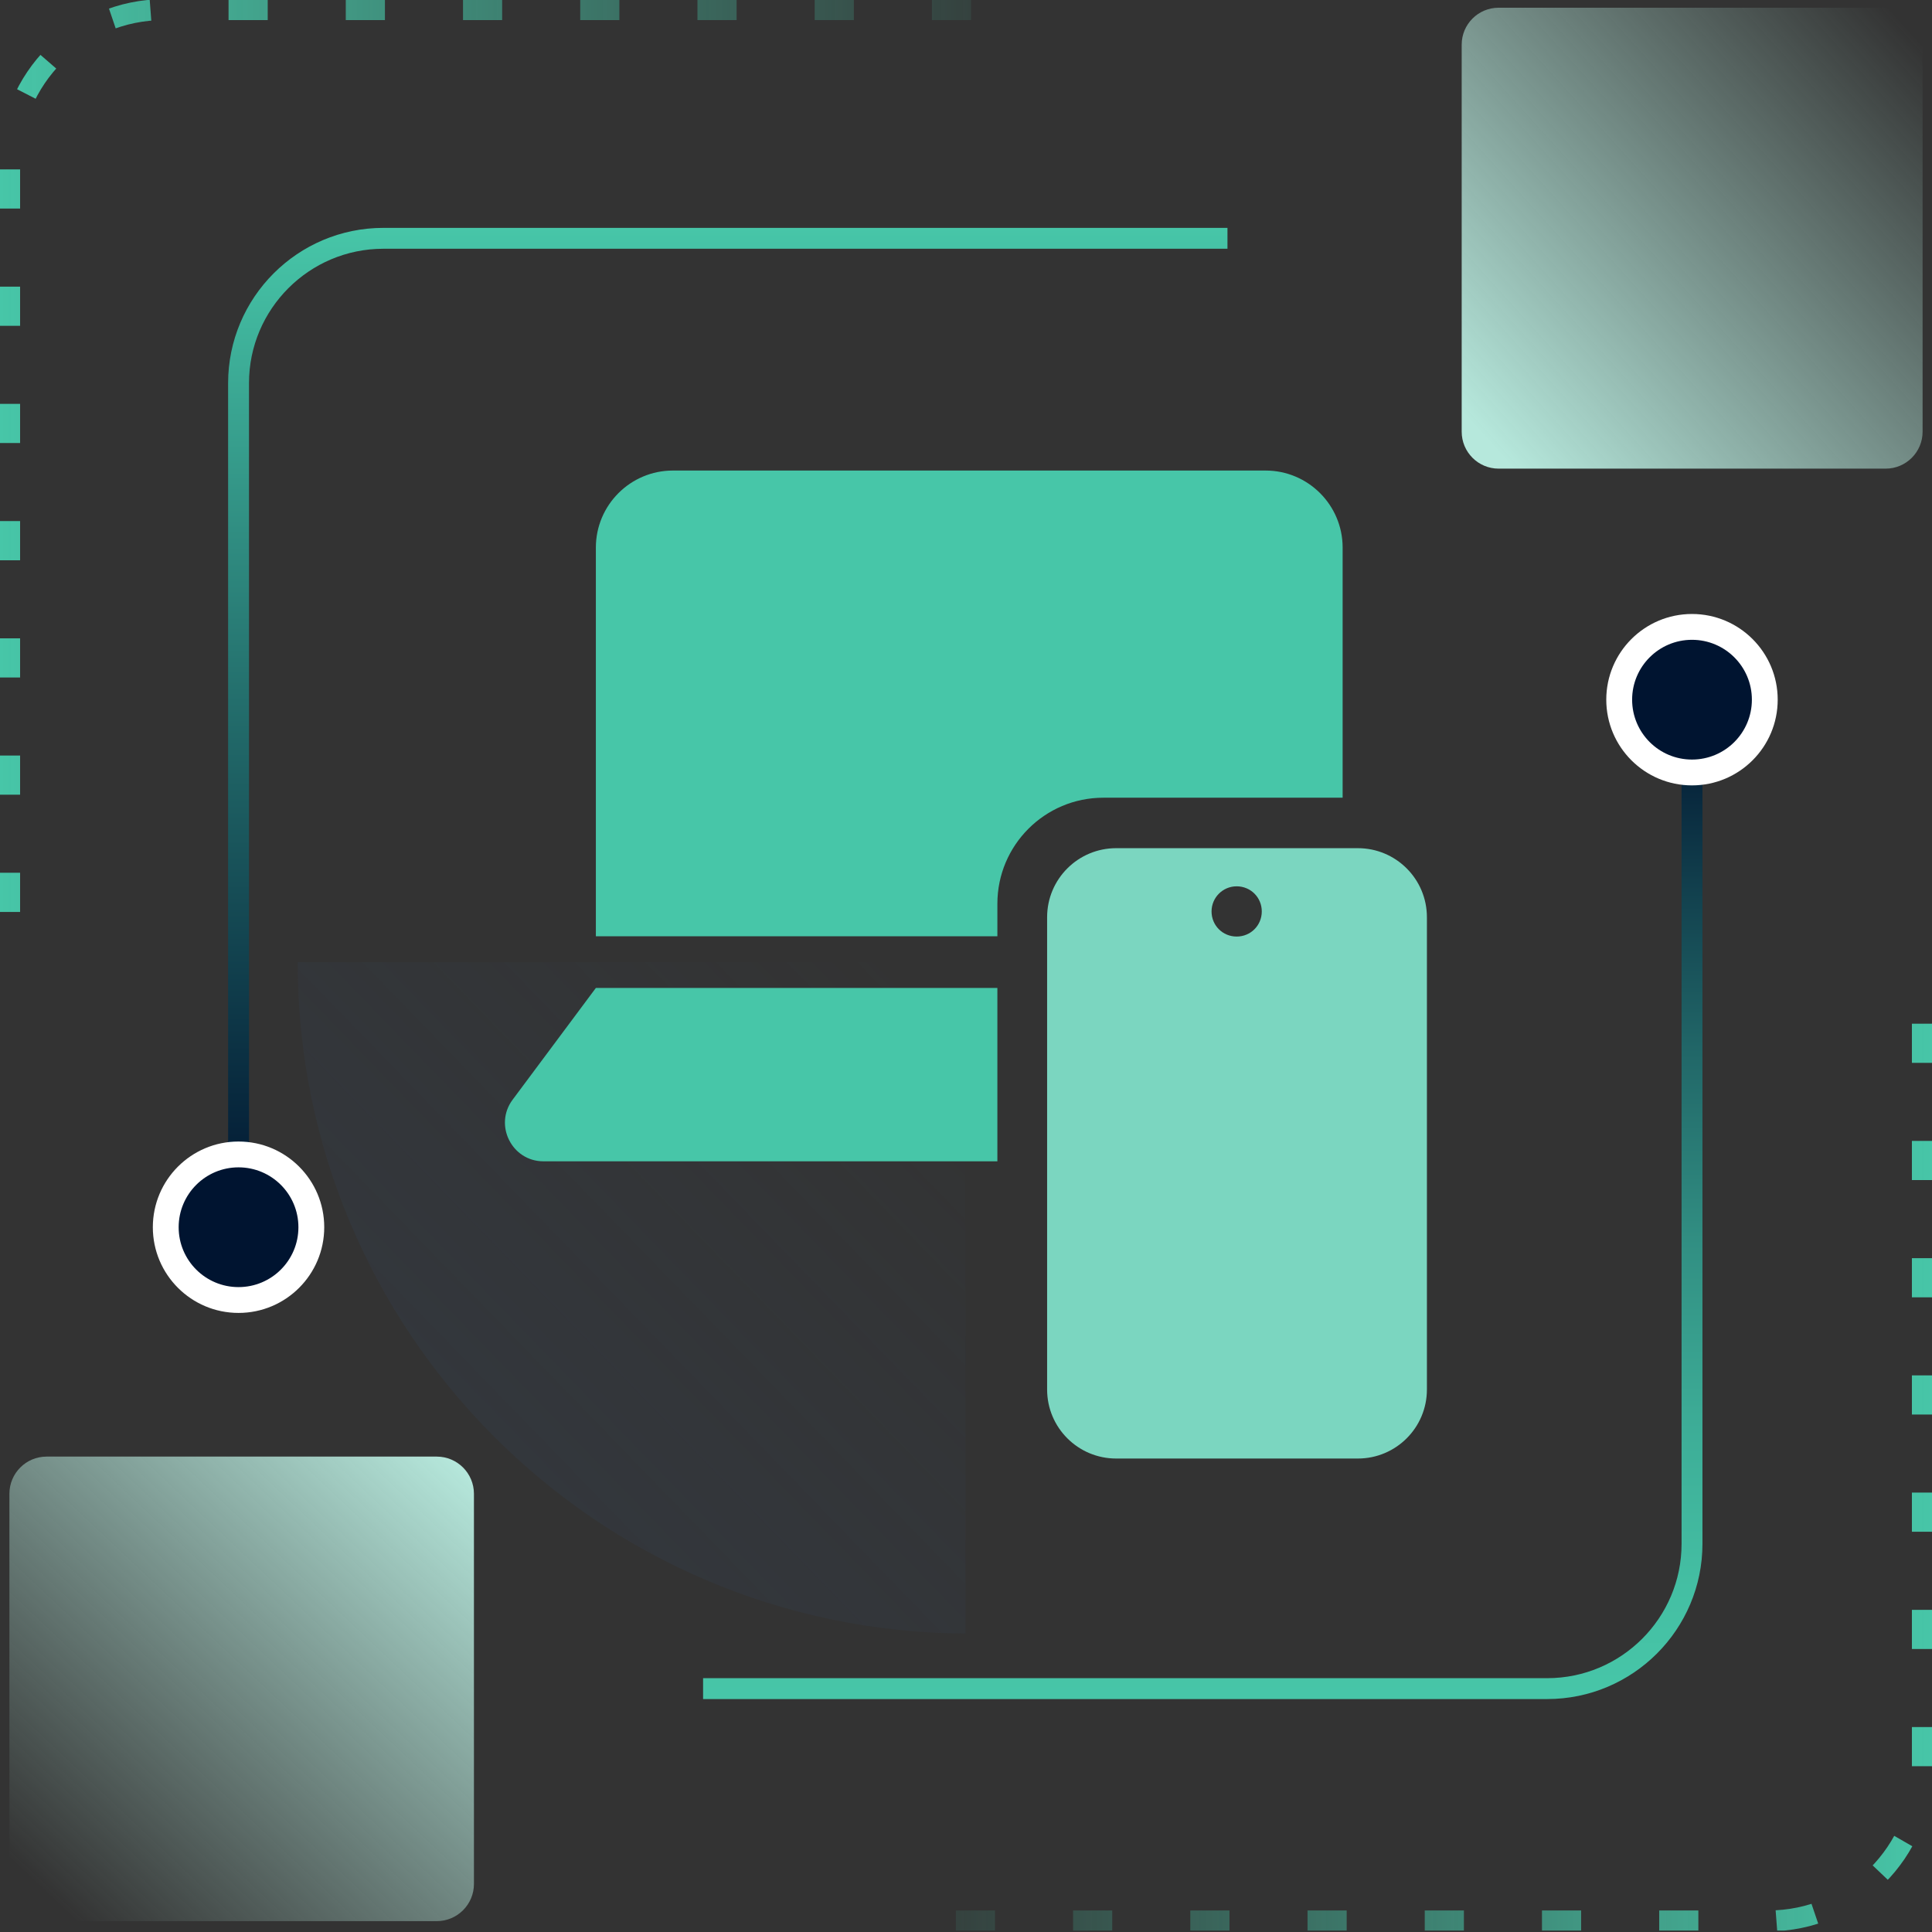 <svg width="74" height="74" viewBox="0 0 74 74" fill="none" xmlns="http://www.w3.org/2000/svg">
<rect x="0" y="0" width="74" height="74" fill="#333333" stroke="none"/>
<g clip-path="url(#clip0_2560_10893)">
<path d="M11.402 36.852C11.402 51.01 22.842 62.495 36.981 62.569V36.852H11.402Z" fill="url(#paint0_linear_2560_10893)"/>
<path d="M38.202 34.614C38.202 32.376 40.015 30.554 42.262 30.554H51.426V20.974C51.426 19.346 50.104 18.023 48.476 18.023H25.773C24.146 18.023 22.823 19.346 22.823 20.974V35.862H38.202V34.614Z" fill="#47C6A8"/>
<path d="M38.202 44.471V37.841H22.823L19.633 42.123C18.911 43.093 19.605 44.481 20.816 44.481H38.202V44.471Z" fill="#47C6A8"/>
<path d="M52.009 32.487H42.752C41.291 32.487 40.107 33.671 40.107 35.132V53.221C40.107 54.682 41.291 55.865 42.752 55.865H52.009C53.47 55.865 54.654 54.682 54.654 53.221V52.545V35.132C54.654 33.671 53.47 32.487 52.009 32.487ZM46.405 34.91C46.405 34.383 46.831 33.948 47.367 33.948C47.903 33.948 48.329 34.374 48.329 34.91C48.329 35.447 47.903 35.872 47.367 35.872C46.831 35.872 46.405 35.447 46.405 34.91Z" fill="#7BD6C0"/>
<path d="M36.611 73.575H67.73C70.985 73.575 73.63 70.93 73.63 67.675V36.501" stroke="url(#paint1_linear_2560_10893)" stroke-width="0.8" stroke-miterlimit="10" stroke-dasharray="1.5 2.99"/>
<path d="M37.194 0.37H6.27C3.015 0.37 0.37 3.015 0.37 6.27V36.935" stroke="url(#paint2_linear_2560_10893)" stroke-width="0.8" stroke-miterlimit="10" stroke-dasharray="1.5 2.99"/>
<path d="M26.93 64.678H59.26C62.321 64.678 64.808 62.191 64.808 59.13V26.8" stroke="url(#paint3_linear_2560_10893)" stroke-width="0.8" stroke-miterlimit="10"/>
<path d="M73.64 16.535V1.711C73.64 0.929 73.006 0.296 72.225 0.296L57.401 0.296C56.619 0.296 55.986 0.929 55.986 1.711V16.535C55.986 17.316 56.619 17.95 57.401 17.95H72.225C73.006 17.95 73.64 17.316 73.64 16.535Z" fill="url(#paint4_linear_2560_10893)"/>
<path d="M0.36 57.216L0.36 72.16C0.36 72.946 0.998 73.584 1.784 73.584H16.729C17.515 73.584 18.153 72.946 18.153 72.16V57.216C18.153 56.429 17.515 55.791 16.729 55.791H1.784C0.998 55.791 0.36 56.429 0.36 57.216Z" fill="url(#paint5_linear_2560_10893)"/>
<path d="M64.807 29.593C63.272 29.593 62.023 28.344 62.023 26.809C62.023 25.274 63.272 24.025 64.807 24.025C66.342 24.025 67.591 25.274 67.591 26.809C67.591 28.344 66.342 29.593 64.807 29.593Z" fill="#001430"/>
<path d="M64.807 24.506C66.074 24.506 67.101 25.533 67.101 26.799C67.101 28.067 66.074 29.093 64.807 29.093C63.54 29.093 62.514 28.067 62.514 26.799C62.514 25.533 63.54 24.506 64.807 24.506ZM64.807 23.517C62.995 23.517 61.524 24.987 61.524 26.799C61.524 28.612 62.995 30.082 64.807 30.082C66.62 30.082 68.09 28.612 68.09 26.799C68.09 24.987 66.62 23.517 64.807 23.517Z" fill="white"/>
<path d="M47.015 9.128H14.685C11.624 9.128 9.137 11.616 9.137 14.677V47.007" stroke="url(#paint6_linear_2560_10893)" stroke-width="0.8" stroke-miterlimit="10"/>
<path d="M9.136 49.789C7.601 49.789 6.353 48.54 6.353 47.005C6.353 45.47 7.601 44.222 9.136 44.222C10.671 44.222 11.92 45.47 11.92 47.005C11.92 48.54 10.671 49.789 9.136 49.789Z" fill="#001430"/>
<path d="M9.136 44.712C10.403 44.712 11.43 45.739 11.43 47.006C11.43 48.273 10.403 49.299 9.136 49.299C7.87 49.299 6.843 48.273 6.843 47.006C6.843 45.739 7.87 44.712 9.136 44.712ZM9.136 43.723C7.324 43.723 5.854 45.193 5.854 47.006C5.854 48.818 7.324 50.288 9.136 50.288C10.949 50.288 12.419 48.818 12.419 47.006C12.419 45.193 10.949 43.723 9.136 43.723Z" fill="white"/>
</g>
<defs>
<linearGradient id="paint0_linear_2560_10893" x1="7.296" y1="66.093" x2="35.77" y2="38.479" gradientUnits="userSpaceOnUse">
<stop stop-color="#334359" stop-opacity="0.4"/>
<stop offset="1" stop-color="#334359" stop-opacity="0"/>
</linearGradient>
<linearGradient id="paint1_linear_2560_10893" x1="74.009" y1="55.227" x2="36.621" y2="55.227" gradientUnits="userSpaceOnUse">
<stop stop-color="#47C6A8"/>
<stop offset="1" stop-color="#47C6A8" stop-opacity="0.1"/>
</linearGradient>
<linearGradient id="paint2_linear_2560_10893" x1="37.194" y1="18.468" x2="0" y2="18.468" gradientUnits="userSpaceOnUse">
<stop stop-color="#47C6A8" stop-opacity="0.1"/>
<stop offset="1" stop-color="#47C6A8"/>
</linearGradient>
<linearGradient id="paint3_linear_2560_10893" x1="46.054" y1="26.8" x2="46.054" y2="65.048" gradientUnits="userSpaceOnUse">
<stop offset="0.01" stop-color="#001430"/>
<stop offset="0.12" stop-color="#0B2F42"/>
<stop offset="0.34" stop-color="#206466"/>
<stop offset="0.54" stop-color="#318E82"/>
<stop offset="0.73" stop-color="#3DAD97"/>
<stop offset="0.89" stop-color="#44BFA3"/>
<stop offset="1" stop-color="#47C6A8"/>
</linearGradient>
<linearGradient id="paint4_linear_2560_10893" x1="73.344" y1="1.396" x2="56.652" y2="16.507" gradientUnits="userSpaceOnUse">
<stop stop-color="#B6E8DC" stop-opacity="0"/>
<stop offset="1" stop-color="#B6E8DC"/>
</linearGradient>
<linearGradient id="paint5_linear_2560_10893" x1="1.821" y1="72.558" x2="17.57" y2="55.865" gradientUnits="userSpaceOnUse">
<stop stop-color="#B6E8DC" stop-opacity="0"/>
<stop offset="1" stop-color="#B6E8DC"/>
</linearGradient>
<linearGradient id="paint6_linear_2560_10893" x1="27.891" y1="8.758" x2="27.891" y2="47.007" gradientUnits="userSpaceOnUse">
<stop stop-color="#47C6A8"/>
<stop offset="0.49" stop-color="#226B6A"/>
<stop offset="0.99" stop-color="#001430"/>
</linearGradient>
<clipPath id="clip0_2560_10893">
<rect width="74" height="73.945" fill="white"/>
</clipPath>
</defs>
</svg>
